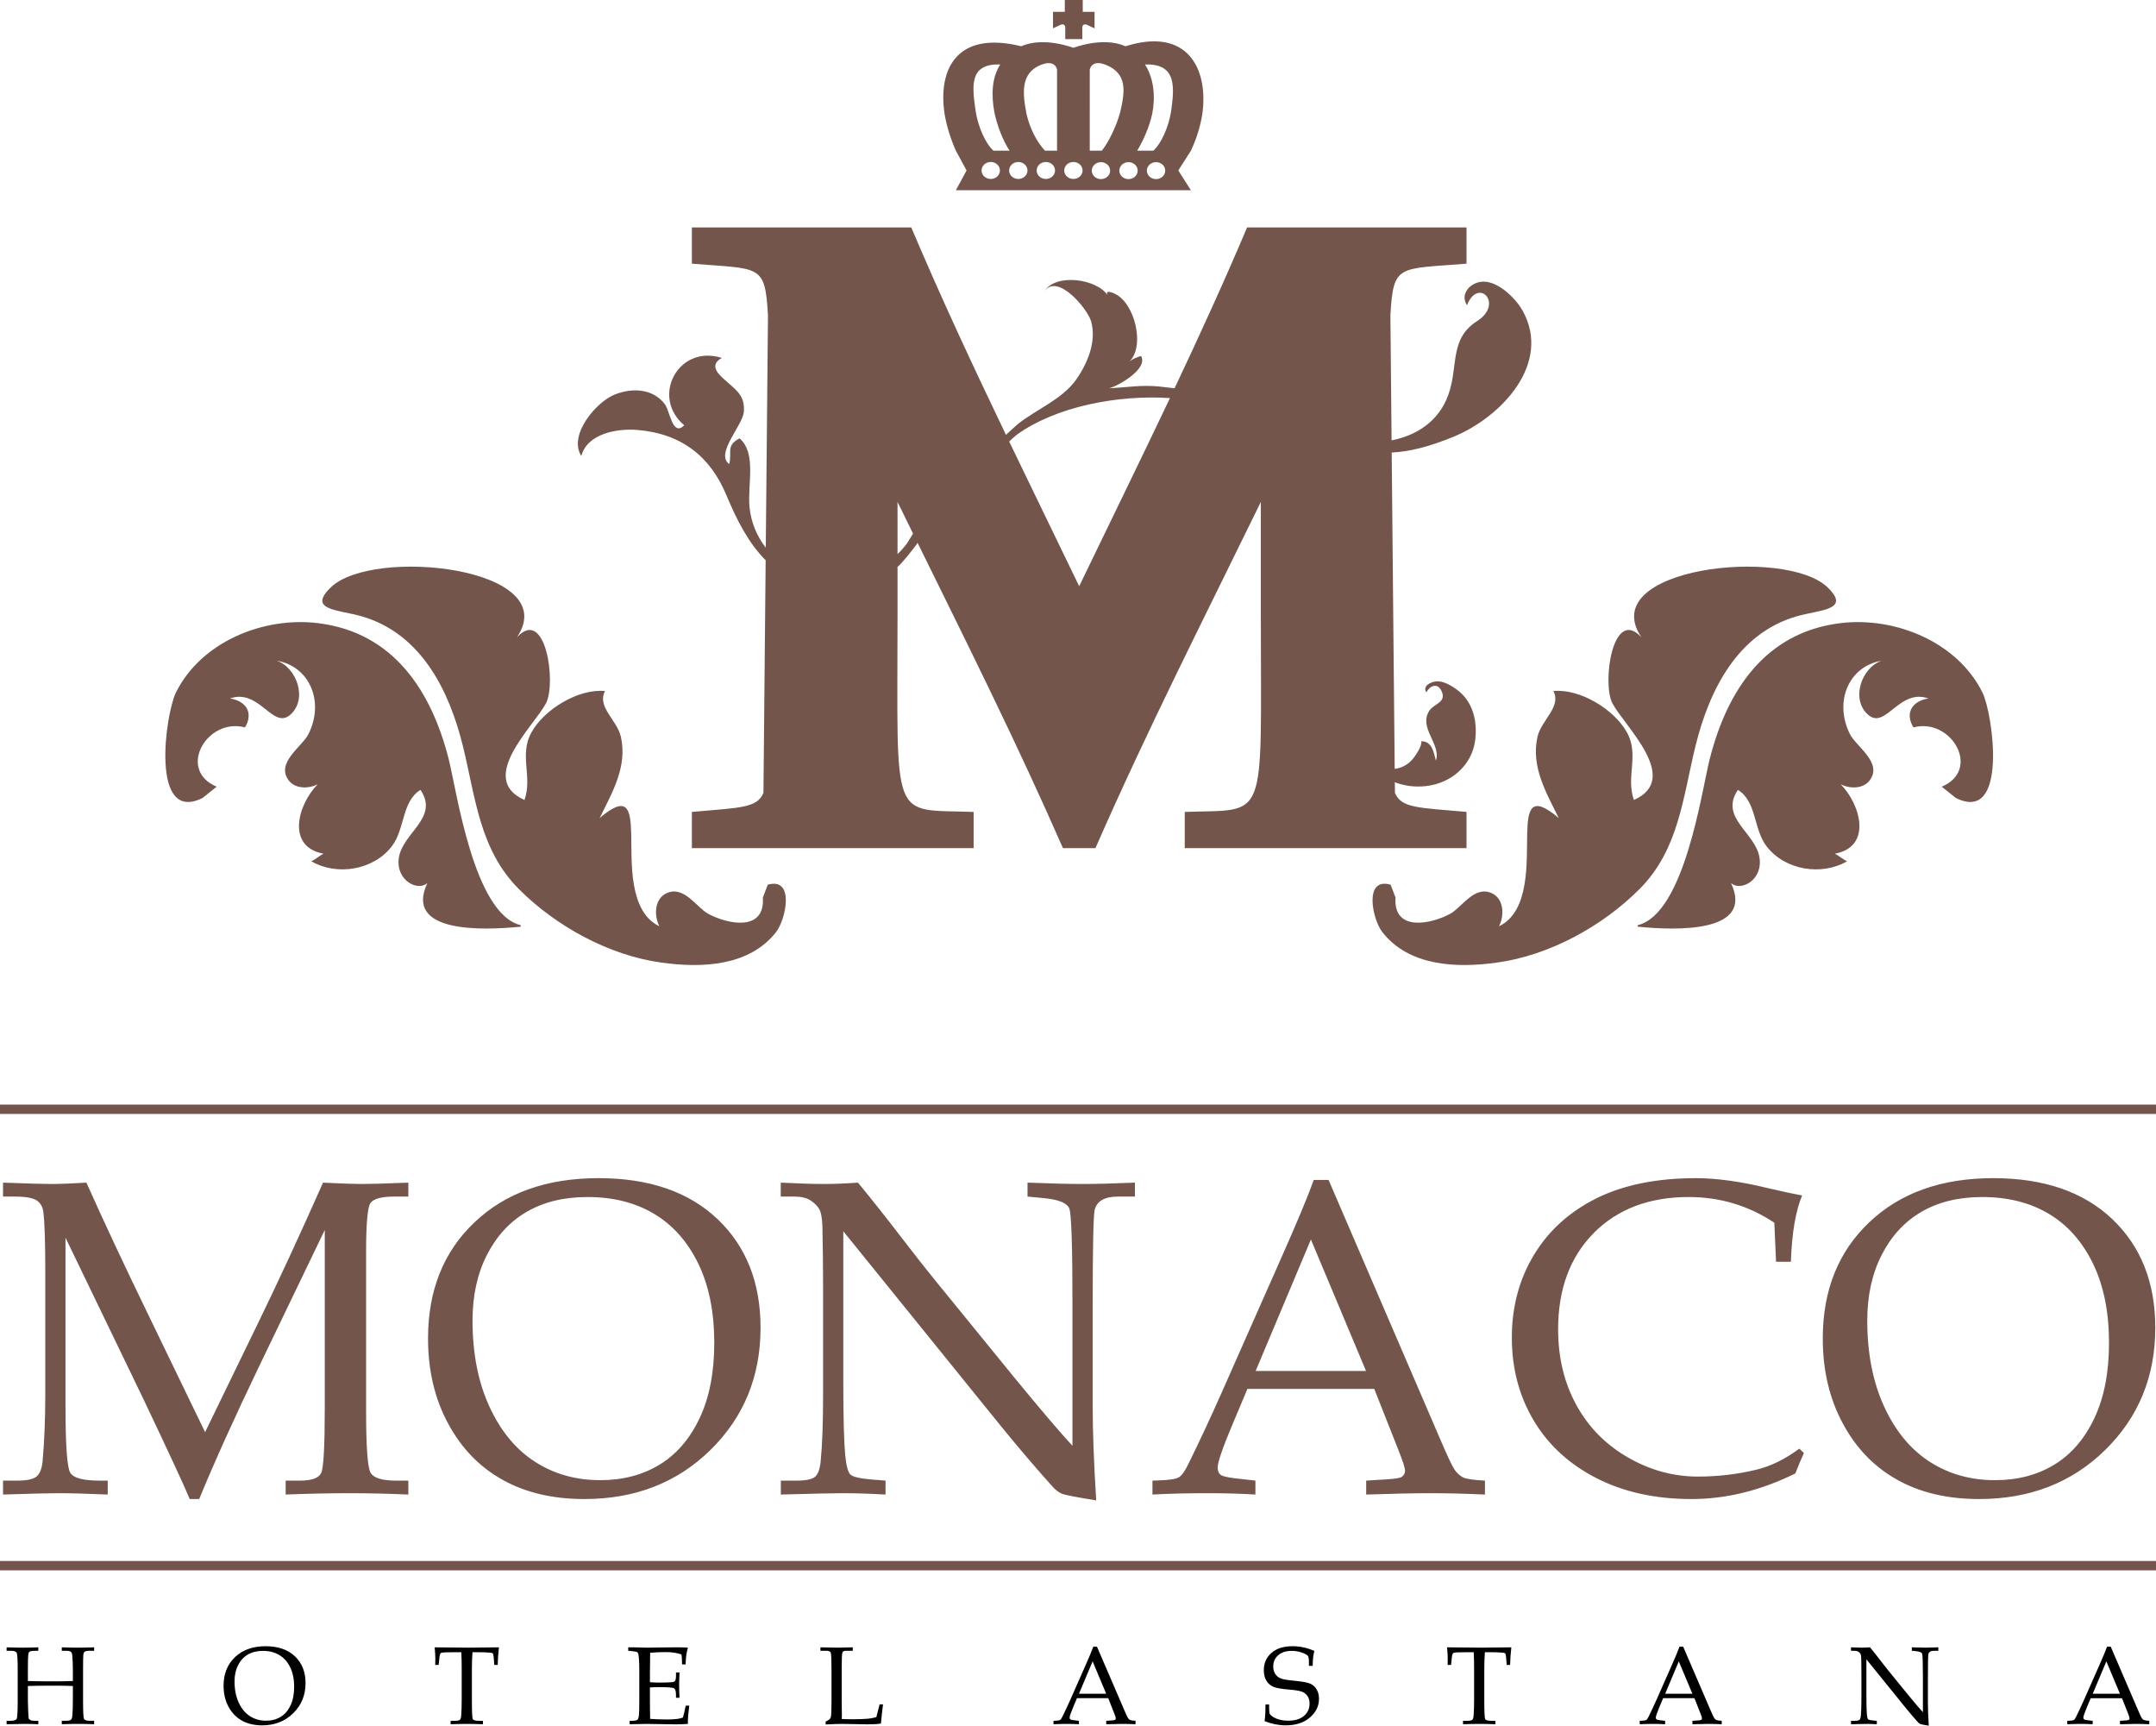 <?xml version="1.0" encoding="UTF-8"?> <!-- Creator: CorelDRAW Home & Student X7 --> <svg xmlns="http://www.w3.org/2000/svg" xmlns:xlink="http://www.w3.org/1999/xlink" xml:space="preserve" width="113.628mm" height="90.931mm" style="shape-rendering:geometricPrecision; text-rendering:geometricPrecision; image-rendering:optimizeQuality; fill-rule:evenodd; clip-rule:evenodd" viewBox="0 0 809945 648160"> <defs> <style type="text/css"> <![CDATA[ .fil0 {fill:#74554C} .fil2 {fill:black;fill-rule:nonzero} .fil1 {fill:#74554C;fill-rule:nonzero} ]]> </style> </defs> <g id="Слой_x0020_1">  <polygon class="fil0" points="0,414873 809945,414873 809945,418393 0,418393 "></polygon> <polygon class="fil0" points="0,586303 809945,586303 809945,589823 0,589823 "></polygon> <path class="fil0" d="M400016 0l3370 0 3371 0 0 4452 4435 0 0 6192 -2220 -1025c-2215,-1331 -2381,563 -2381,563l0 4502 -3205 0 -3204 0 0 -4502c0,0 -166,-1894 -2381,-563l-2220 1025 0 -6192 4435 0 0 -4452zm34281 60907c1905,0 3449,1425 3449,3183 0,1756 -1544,3183 -3449,3183 -1905,0 -3452,-1427 -3452,-3183 0,-1758 1547,-3183 3452,-3183zm-10352 0c1905,0 3451,1425 3451,3183 0,1756 -1546,3183 -3451,3183 -1903,0 -3448,-1427 -3448,-3183 0,-1758 1545,-3183 3448,-3183zm-10350 0c1904,0 3451,1425 3451,3183 0,1756 -1547,3183 -3451,3183 -1905,0 -3450,-1427 -3450,-3183 0,-1758 1545,-3183 3450,-3183zm-10350 -62c1906,0 3451,1427 3451,3184 0,1759 -1545,3183 -3451,3183 -1906,0 -3450,-1424 -3450,-3183 0,-1757 1544,-3184 3450,-3184zm-10352 0c1906,0 3452,1427 3452,3184 0,1759 -1546,3183 -3452,3183 -1903,0 -3450,-1424 -3450,-3183 0,-1757 1547,-3184 3450,-3184zm-10350 0c1906,0 3450,1427 3450,3184 0,1759 -1544,3183 -3450,3183 -1903,0 -3450,-1424 -3450,-3183 0,-1757 1547,-3184 3450,-3184zm-10352 0c1909,0 3451,1427 3451,3184 0,1759 -1542,3183 -3451,3183 -1903,0 -3448,-1424 -3448,-3183 0,-1757 1545,-3184 3448,-3184zm31051 -42881c0,0 11153,-4350 19584,-587 23157,-7321 31250,8280 28846,25482l-11764 -780c1257,-9028 2396,-18310 -9769,-17858 3439,5339 3949,12440 2689,18638l-11995 -780c1827,-7710 2736,-14545 -5516,-17769 -5252,-2056 -5927,1780 -5927,1780l0 16769 -12290 0 0 -16769c0,0 -676,-3836 -5927,-1780 -7892,3083 -7056,10790 -5524,18549l-12113 -780c-1164,-6359 -981,-12876 2232,-17858 -12163,-452 -10449,8830 -9193,17858l-11715 780c-2559,-16685 4381,-31508 28793,-25477 8431,-3768 19589,582 19589,582zm-29706 24115l12113 780c1194,5306 3826,10433 6905,13740l4546 0 0 -13740 12290 0 0 13740 4547 0c2643,-3401 5517,-9271 6896,-14520l11995 780c-1107,4909 -3210,9686 -5613,13740l6061 0c3011,-2713 5692,-8891 6632,-14520l11764 780c-717,4555 -2169,9256 -4277,13740l-4741 7430 4742 7431 -44152 0 -44148 0 4014 -7431 -4014 -7430c-2005,-4524 -3464,-9217 -4236,-13740l11715 -780c935,5629 3617,11807 6629,14520l6063 0c-2504,-3814 -4697,-9472 -5731,-14520z"></path> <path class="fil0" d="M468501 85421l82425 0 0 13616c-25792,2102 -27489,4 -28593,19398l444 46971c9486,-1891 17762,-7185 21316,-17124 3900,-10836 255,-20916 10831,-27697 10185,-6539 360,-16606 -3813,-5945 -2850,-4323 1434,-8787 6091,-8857 5748,-97 12257,6324 14816,10937 11029,19943 -8171,39935 -25748,47231 -9504,3940 -16971,5708 -23449,6020l1126 118791c2313,-207 4525,-1329 6201,-3044 1411,-1434 4221,-5607 3777,-7313 4217,13 4657,4353 5510,7274 2045,-6180 -6658,-12301 -2480,-18739 1777,-2731 6627,-3052 4574,-7423 -1478,-3175 -4332,-2015 -5713,537 -1539,-2525 1913,-4091 4073,-4148 2546,-62 5360,1627 7313,3048 6165,4424 7933,11970 6957,19253 -1254,9331 -9117,16034 -18457,17045 -4169,467 -8141,-70 -11707,-1438l40 3989c2427,5695 8391,5528 26891,7151l0 13611 -105851 0 0 -13611c31504,-1113 28589,5202 28589,-73517l0 -42921c-21312,43656 -42684,85614 -62139,130049l-6104 0 -6105 0c-17164,-39206 -35823,-76485 -54614,-114701 0,0 -159,334 -330,567 -1197,-136 -2393,-277 -3589,-413 119,-224 2107,-3377 2221,-3606 -1943,-3954 -3883,-7916 -5827,-11896l0 19592c1337,-1271 2551,-2639 3606,-4090 1196,136 2392,277 3589,413 -1530,2045 -5260,6860 -7195,8528l0 18478c0,78719 -2915,72404 28589,73517l0 13611 -105851 0 0 -13611c18500,-1623 24464,-1456 26891,-7151l832 -87373c-6320,-6329 -10700,-14741 -14724,-24385 -6055,-14605 -16944,-23215 -33515,-24561 -7507,-629 -18782,1346 -21007,9772 -5009,-7759 5523,-20322 12643,-23110 6632,-2591 14341,-2182 18769,3716 1900,2586 2836,12322 7256,7871 -12665,-10545 -2387,-30484 14121,-25304 -5611,3110 -250,7023 2340,9327 3663,3277 6333,5252 5915,10911 -356,5097 -10919,15770 -5466,19644 1082,-4740 -1324,-6917 3865,-9679 6500,5651 2898,17358 3742,25828 572,5831 2789,10968 6105,15255l826 -87280c-1108,-19394 -2806,-17296 -28593,-19398l0 -13616 82425 0c11113,26246 23215,52148 35577,77910 660,-686 3748,-3400 4455,-4051l-479 4068c-959,792 -1882,1623 -2771,2490 8730,18153 17578,36245 26299,54337 11333,-23510 22881,-47016 34099,-70662 -19583,-1275 -42790,3136 -57627,13835l479 -4068c7024,-5602 16663,-9252 21910,-16702 4314,-6121 7744,-14420 5611,-21909 -1332,-4671 -12485,-18057 -17420,-11404 4236,-6679 19518,-4542 23599,1579 -805,-1627 769,-1477 2849,-462 7468,3585 11417,19939 5189,25586 1307,-1169 2934,-1755 4552,-2278 2762,4658 -7959,11003 -11922,12138 6636,-317 12111,-1368 19007,-629l5510 642c9447,-19996 18642,-40107 27244,-60420z"></path> <path class="fil0" d="M611181 275078c-4824,-8733 -17758,-16508 -27632,-15525 3152,5971 -4564,10880 -5977,17255 -2469,11149 3275,20902 8014,30454 -10306,-8730 -11640,-3735 -11873,5904 -244,10573 1007,29195 -10579,34736 2115,-4064 1859,-10555 -2943,-12521 -6462,-2695 -11054,5465 -15398,7839 -7244,3909 -21414,6887 -20538,-6109l-1840 -4826c-10190,-2935 -6867,12943 -3158,17754 10039,12908 27932,13619 43046,11514 19688,-2687 39658,-13604 53676,-27687 14720,-14787 16217,-34310 20946,-53575 5207,-21269 15880,-42308 37896,-48767 8932,-2584 20622,-2264 11789,-10872 -15785,-15408 -87594,-7485 -69971,18734 -10743,-11725 -14906,17070 -10907,24778 4488,8552 26082,28310 8066,36303 -3095,-8865 2128,-16859 -2617,-25389zm31122 9940c-2986,11621 -9335,58152 -27056,62484 -13,184 -1,354 -52,549 14840,1505 43972,2349 35077,-16411 3439,3261 11869,-763 10754,-9288 -1290,-9579 -15293,-15091 -8149,-25672 7019,4269 5822,14615 10661,21045 6918,9169 20797,11348 30369,5758 -1266,-476 -3481,-2346 -4614,-2831 14125,-2602 9697,-18480 2197,-26085 3429,1759 8525,1805 10961,-1549 4828,-6579 -5100,-12581 -7464,-17249 -6097,-12079 -587,-25517 11920,-27601 -7473,2411 -11899,14568 -4984,20400 6512,5459 11568,-10110 22529,-6226 -6105,945 -8935,5465 -5634,10868 14188,-3793 25698,15882 10639,22273l5272 4227c19852,9882 13941,-31565 10057,-39525 -9432,-19128 -32939,-28671 -53503,-26123 -28230,3515 -42448,25328 -48980,50956z"></path> <path class="fil1" d="M122006 461978l-24533 50950c-9200,19103 -16740,35814 -22648,50106l-3545 0c-2025,-4867 -7792,-17330 -17358,-37446l-29315 -60712 0 63188c0,14714 590,23070 1772,25068 1181,1996 4867,2981 11028,2981l3067 0 0 5233c-7652,-337 -13842,-506 -18624,-506 -3461,0 -10382,169 -20707,506l0 -5233 5373 0c3629,0 6049,-534 7259,-1575 1210,-1041 1941,-2926 2222,-5655 675,-7681 1013,-15952 1013,-24842l0 -46562c0,-11253 -253,-18680 -732,-22281 -224,-1885 -1040,-3292 -2418,-4277 -1408,-984 -4192,-1490 -8356,-1490l-4361 0 0 -5234c9537,338 15529,507 18005,507 3123,0 7569,-169 13308,-507 6639,14826 14292,31145 22956,49009l21635 44705 20116 -41413c7062,-14489 15137,-31904 24196,-52301 6864,338 11703,507 14488,507 3236,0 9088,-169 17556,-507l0 5234 -5374 0c-4839,0 -7821,843 -8890,2504 -1069,1688 -1604,7679 -1604,18061l0 60122c0,13392 563,21072 1688,23041 1126,1969 4305,2954 9482,2954l4698 0 0 5233c-7653,-337 -14939,-506 -21917,-506 -7708,0 -15754,169 -24167,506l0 -5233 5458 0c4333,0 6949,-956 7878,-2841 900,-1885 1351,-10016 1351,-24392l0 -66902zm38796 40738c0,-18062 5824,-32607 17471,-43636 11648,-11057 27150,-16571 46562,-16571 18989,0 33901,5120 44704,15361 10776,10241 16177,23858 16177,40822 0,18287 -6274,33593 -18793,45887 -12519,12294 -28303,18455 -47377,18455 -11901,0 -22198,-2419 -30807,-7258 -8637,-4811 -15446,-11873 -20425,-21157 -5008,-9284 -7512,-19919 -7512,-31903zm16712 -6753c0,12436 2138,23239 6386,32439 4248,9199 9959,16064 17105,20650 7147,4586 15305,6893 24476,6893 8525,0 15953,-1941 22339,-5852 6358,-3882 11366,-9706 15023,-17471 3658,-7737 5486,-17162 5486,-28247 0,-11647 -2025,-21607 -6049,-29849 -4051,-8272 -9593,-14489 -16627,-18653 -7033,-4192 -15333,-6274 -24954,-6274 -8806,0 -16374,1828 -22760,5514 -6359,3686 -11366,9088 -14996,16206 -3629,7088 -5429,15332 -5429,24644zm139290 -33507l0 57084c0,12969 253,22028 731,27149 394,3910 1041,6302 1942,7146 928,872 3545,1491 7905,1856l5290 422 0 5233c-5993,-337 -11395,-506 -16234,-506 -3376,0 -11057,169 -23098,506l0 -5233 5908 0c3574,0 5909,-506 7006,-1491 1097,-984 1772,-2925 2053,-5823 591,-6049 901,-14236 901,-24589l0 -40879c0,-7681 -85,-15276 -253,-22788 -113,-3179 -535,-5374 -1266,-6555 -760,-1182 -1829,-2223 -3264,-3151 -1435,-929 -3432,-1406 -6021,-1406l-5092 0 0 -5234c6977,338 12295,507 15980,507 3967,0 8300,-169 13026,-507 5458,6640 10578,13111 15389,19385 4811,6301 9791,12631 14967,18990l28191 34604c10184,12408 17527,21016 22028,25855l0 -52835c0,-22141 -393,-34210 -1181,-36265 -816,-2081 -3967,-3376 -9538,-3910l-6161 -590 0 -5234c8834,338 15699,507 20594,507 5092,0 11676,-169 19750,-507l0 5234 -6330 0c-5092,0 -8018,1688 -8806,5092 -478,2250 -731,14292 -731,36067l0 37137c0,9987 449,21916 1321,35814 -7427,-1182 -11760,-2026 -12969,-2532 -1182,-535 -2335,-1407 -3432,-2644 -6106,-6781 -12520,-14293 -19243,-22536l-59363 -73373zm199468 59222l-47658 0 -5627 13364c-3686,8777 -5542,14151 -5542,16120 0,1266 337,2166 1040,2729 676,535 2420,984 5233,1322l7906 900 0 5233c-5261,-337 -11198,-506 -17808,-506 -7907,0 -14884,169 -20876,506l0 -5233 2476 -84c3854,-113 6330,-506 7483,-1181 1125,-704 2307,-2392 3573,-5065 3911,-7933 7905,-16458 11985,-25629l22705 -51316c6049,-13617 10183,-23492 12378,-29654l5571 0 41750 96949c2813,6584 4670,10550 5599,11901 957,1351 2026,2307 3235,2898 1210,563 3911,957 8159,1181l0 5233c-7146,-337 -13954,-506 -20454,-506 -6049,0 -14095,169 -24166,506l0 -5233 8159 -506c2925,-197 4669,-506 5204,-900 816,-592 1238,-1379 1238,-2307 0,-985 -815,-3573 -2476,-7737l-9087 -22985zm-44563 -6752l41468 0 -20706 -49375 -20762 49375zm195501 -41019l-647 -14658c-4896,-3263 -10016,-5655 -15390,-7259 -5345,-1604 -10943,-2391 -16768,-2391 -14854,0 -26726,4501 -35672,13504 -8919,9031 -13393,21072 -13393,36180 0,10607 2279,20060 6809,28359 4530,8300 10945,14855 19300,19694 8355,4839 17161,7258 26446,7258 7343,0 14629,-843 21831,-2560 5374,-1266 10776,-3910 16234,-7933l1715 1659c-1153,2504 -2222,5064 -3207,7653 -6442,3179 -12885,5570 -19412,7202 -6499,1604 -13054,2419 -19637,2419 -13505,0 -25377,-2616 -35617,-7821 -10241,-5232 -18119,-12435 -23605,-21635 -5486,-9200 -8243,-19580 -8243,-31172 0,-11591 2785,-21972 8327,-31116 5543,-9143 13392,-16205 23521,-21241 10156,-5036 22619,-7540 37389,-7540 7737,0 16824,1266 27206,3799 5148,1209 9368,2109 12603,2700 -2447,5880 -3854,14180 -4220,24899l-5570 0zm17555 28809c0,-18062 5823,-32607 17471,-43636 11648,-11057 27150,-16571 46562,-16571 18990,0 33901,5120 44704,15361 10775,10241 16177,23858 16177,40822 0,18287 -6273,33593 -18794,45887 -12519,12294 -28301,18455 -47377,18455 -11900,0 -22197,-2419 -30806,-7258 -8637,-4811 -15446,-11873 -20426,-21157 -5007,-9284 -7511,-19919 -7511,-31903zm16712 -6753c0,12436 2138,23239 6385,32439 4249,9199 9960,16064 17106,20650 7146,4586 15305,6893 24476,6893 8526,0 15952,-1941 22339,-5852 6358,-3882 11366,-9706 15024,-17471 3657,-7737 5485,-17162 5485,-28247 0,-11647 -2025,-21607 -6048,-29849 -4051,-8272 -9594,-14489 -16627,-18653 -7033,-4192 -15333,-6274 -24955,-6274 -8806,0 -16374,1828 -22760,5514 -6358,3686 -11366,9088 -14995,16206 -3630,7088 -5430,15332 -5430,24644z"></path> <path class="fil0" d="M199660 275078c4824,-8733 17757,-16508 27632,-15525 -3152,5971 4563,10880 5976,17255 2470,11149 -3274,20902 -8013,30454 10306,-8730 11640,-3735 11872,5904 244,10573 -1007,29195 10580,34736 -2116,-4064 -1859,-10555 2943,-12521 6462,-2695 11054,5465 15398,7839 7244,3909 21414,6887 20537,-6109l1840 -4826c10191,-2935 6868,12943 3159,17754 -10040,12908 -27932,13619 -43047,11514 -19687,-2687 -39657,-13604 -53675,-27687 -14720,-14787 -16218,-34310 -20946,-53575 -5207,-21269 -15880,-42308 -37896,-48767 -8933,-2584 -20623,-2264 -11790,-10872 15786,-15408 87595,-7485 69971,18734 10744,-11725 14906,17070 10908,24778 -4488,8552 -26082,28310 -8066,36303 3095,-8865 -2128,-16859 2617,-25389zm-31122 9940c2986,11621 9334,58152 27055,62484 14,184 2,354 52,549 -14839,1505 -43971,2349 -35076,-16411 -3439,3261 -11869,-763 -10755,-9288 1291,-9579 15294,-15091 8150,-25672 -7019,4269 -5822,14615 -10661,21045 -6918,9169 -20797,11348 -30369,5758 1265,-476 3481,-2346 4614,-2831 -14125,-2602 -9697,-18480 -2198,-26085 -3429,1759 -8524,1805 -10961,-1549 -4827,-6579 5101,-12581 7465,-17249 6097,-12079 587,-25517 -11920,-27601 7473,2411 11899,14568 4984,20400 -6512,5459 -11569,-10110 -22530,-6226 6106,945 8936,5465 5635,10868 -14188,-3793 -25698,15882 -10639,22273l-5272 4227c-19852,9882 -13942,-31565 -10057,-39525 9432,-19128 32939,-28671 53503,-26123 28230,3515 42448,25328 48980,50956z"></path> <path class="fil2" d="M10476 633259l0 5668c0,978 35,2122 105,3441 75,1838 145,2858 201,3059 55,194 249,395 589,596 333,202 881,305 1638,305l1380 0 0 1291c-1762,-83 -3462,-124 -5099,-124 -1582,0 -3850,41 -6805,124l0 -1291 1262 0c1416,0 2255,-242 2511,-721 257,-478 389,-2677 389,-6597l0 -12231c0,-3545 -132,-5556 -396,-6035 -263,-478 -1019,-721 -2261,-721l-1505 0 0 -1291c2233,83 4314,125 6236,125 1935,0 3830,-42 5668,-125l0 1291 -874 0c-1256,0 -2032,104 -2331,305 -298,201 -478,534 -548,992 -104,749 -160,2560 -160,5431l0 4635c2408,83 5481,125 9199,125 3157,0 5724,-42 7701,-125l0 -3962c0,-2316 -84,-4266 -243,-5834 -56,-555 -236,-957 -548,-1200 -313,-243 -951,-367 -1908,-367l-1464 0 0 -1291c2075,83 4037,125 5897,125 2005,0 4094,-42 6257,-125l0 1291 -1540 0c-1047,0 -1713,118 -2005,346 -291,229 -464,653 -526,1263 -63,617 -91,2553 -91,5813l0 11218c0,4149 118,6466 354,6944 236,479 978,721 2226,721l1582 0 0 1291c-1872,-83 -3801,-124 -5792,-124 -2275,0 -4398,41 -6362,124l0 -1291 1401 0c1028,0 1693,-117 1992,-353 298,-235 478,-680 548,-1332 146,-1394 222,-3427 222,-6098l0 -5286c-1908,-83 -4350,-125 -7312,-125 -4225,0 -7423,42 -9588,125zm73510 -97c0,-4454 1435,-8041 4307,-10760 2872,-2727 6695,-4086 11481,-4086 4683,0 8360,1262 11025,3788 2656,2525 3988,5883 3988,10066 0,4509 -1547,8284 -4634,11314 -3087,3032 -6979,4552 -11682,4552 -2935,0 -5474,-597 -7597,-1790 -2130,-1187 -3809,-2928 -5036,-5217 -1236,-2290 -1852,-4912 -1852,-7867zm4120 -1665c0,3066 527,5730 1574,7999 1048,2268 2457,3961 4219,5092 1763,1130 3773,1699 6035,1699 2102,0 3934,-479 5509,-1443 1567,-957 2802,-2393 3704,-4308 902,-1907 1352,-4232 1352,-6965 0,-2872 -499,-5328 -1490,-7361 -1000,-2039 -2367,-3571 -4101,-4599 -1734,-1034 -3780,-1547 -6153,-1547 -2172,0 -4037,451 -5613,1359 -1567,910 -2802,2242 -3697,3997 -895,1748 -1339,3781 -1339,6077zm89389 -10933c-146,2032 -222,4169 -222,6417l0 11571c0,4308 111,6674 326,7118 215,437 985,658 2317,658l1519 0 0 1291c-2400,-83 -4433,-124 -6098,-124 -1679,0 -3697,41 -6056,124l0 -1291 1707 0c894,0 1477,-117 1748,-353 270,-235 437,-701 506,-1394 132,-1582 202,-3628 202,-6133l0 -11592c0,-2282 -49,-4385 -140,-6292l-2067 0c-3329,0 -5161,76 -5501,235 -340,153 -562,764 -666,1825l-285 2726 -1290 0 42 -2414c0,-978 -84,-2380 -250,-4204 7319,83 11620,125 12903,125l11239 -125c-264,2290 -416,4495 -458,6618l-1290 0 -201 -2671c-83,-922 -195,-1470 -348,-1636 -145,-167 -478,-278 -991,-313 -1485,-111 -3171,-166 -5065,-166l-1581 0zm66662 13236l0 4995 20 2872c0,1797 21,3108 62,3940 1985,146 4107,223 6376,223 1519,0 2796,-70 3829,-202 667,-83 1375,-256 2116,-527 340,-1193 687,-2685 1041,-4474l1332 0c-361,2976 -541,4959 -541,5952l42 916c-1561,110 -3095,166 -4600,166l-3191 -49c-3531,-76 -6119,-117 -7777,-117 -1588,0 -3698,41 -6326,124l0 -1291 630 0c1180,0 1922,-117 2228,-346 305,-229 506,-770 610,-1624 104,-846 153,-2725 153,-5633l0 -11141c0,-1824 -42,-3316 -132,-4481 -90,-1159 -181,-1853 -285,-2075 -104,-221 -250,-395 -437,-519 -187,-119 -769,-230 -1748,-328l-1561 -158 0 -1291 2199 0 2150 62c1208,42 2124,63 2748,63l7811 -104 3705 -21c1263,-14 2532,28 3823,125 -527,1610 -820,3705 -875,6285l-1332 0c0,-1491 -75,-2733 -221,-3725 -1610,-597 -3580,-895 -5918,-895 -1859,0 -3809,83 -5849,243 15,1276 0,2546 -41,3822l-41 3130 0 4127c1359,83 2552,125 3593,125 3261,0 5106,-112 5543,-340 429,-229 645,-930 645,-2109l0 -1339 1333 0c-98,2053 -147,3690 -147,4918 0,1291 49,2817 147,4572l-1333 0 0 -1179c0,-1297 -256,-2088 -769,-2380 -514,-291 -2325,-436 -5440,-436 -1145,0 -2338,41 -3572,124zm72045 11842c1332,70 2628,104 3891,104 2561,0 4558,-69 6002,-201 1005,-111 2046,-306 3121,-589l1221 -4788 1290 0c-340,2568 -603,4968 -790,7201 -1221,195 -2887,285 -5002,285l-9685 -159c-1304,0 -3329,69 -6084,208l0 -1082c1082,-473 1721,-979 1915,-1520 194,-541 291,-2685 291,-6431l0 -11162c0,-4058 -97,-6320 -291,-6785 -201,-465 -749,-700 -1658,-700l-2213 0 0 -1291c3226,83 5362,125 6423,125 1409,0 3316,-42 5731,-125l0 1291 -2518 0c-715,0 -1173,208 -1359,617 -188,416 -285,2130 -285,5148l0 12931 62 5730 -62 1193zm100128 -7804l-11752 0 -1388 3295c-908,2164 -1366,3489 -1366,3974 0,313 83,535 256,673 167,133 597,243 1291,327l1949 221 0 1291c-1298,-83 -2761,-124 -4391,-124 -1950,0 -3670,41 -5148,124l0 -1291 611 -20c950,-27 1561,-125 1845,-291 277,-174 569,-590 881,-1249 965,-1956 1949,-4059 2955,-6320l5599 -12653c1491,-3358 2511,-5793 3052,-7313l1374 0 10295 23907c693,1623 1152,2601 1380,2934 236,333 500,569 798,715 299,138 964,236 2011,290l0 1291c-1762,-83 -3440,-124 -5043,-124 -1491,0 -3475,41 -5959,124l0 -1291 2012 -124c721,-49 1152,-124 1284,-222 201,-145 305,-340 305,-569 0,-243 -201,-881 -610,-1908l-2241 -5667zm-10989 -1666l10226 0 -5106 -12174 -5120 12174zm88417 -16087c-388,1408 -596,3274 -625,5598l-1415 0 0 -1623c0,-1054 -138,-1769 -422,-2151 -286,-374 -1028,-777 -2228,-1206 -1200,-424 -2463,-639 -3787,-639 -2165,0 -3871,548 -5106,1644 -1242,1097 -1860,2505 -1860,4225 0,1083 257,2019 764,2796 506,777 1192,1338 2053,1685 860,348 2685,653 5473,909 2789,271 4676,632 5661,1082 978,445 1770,1159 2359,2152 590,984 881,2157 881,3509 0,2720 -1138,5065 -3413,7028 -2275,1963 -5307,2942 -9102,2942 -1297,0 -2608,-132 -3934,-396 -1317,-264 -2649,-651 -3988,-1173 236,-1623 347,-3710 333,-6256l1373 0 0 1019c0,1311 69,2123 202,2435 138,313 457,646 956,999 750,528 1638,930 2665,1207 1033,277 2143,416 3336,416 2561,0 4545,-603 5940,-1810 1394,-1200 2094,-2734 2094,-4586 0,-1089 -235,-2005 -714,-2754 -472,-749 -1138,-1311 -1991,-1679 -854,-360 -2428,-638 -4732,-832 -3059,-243 -5141,-611 -6236,-1097 -1096,-485 -1957,-1255 -2581,-2303 -625,-1047 -937,-2352 -937,-3912 0,-2643 958,-4801 2866,-6480 1914,-1679 4557,-2518 7936,-2518 1359,0 2719,146 4079,437 1367,292 2733,735 4100,1332zm64067 479c-146,2032 -221,4169 -221,6417l0 11571c0,4308 110,6674 326,7118 214,437 985,658 2317,658l1519 0 0 1291c-2400,-83 -4433,-124 -6098,-124 -1679,0 -3697,41 -6056,124l0 -1291 1706 0c895,0 1478,-117 1748,-353 271,-235 438,-701 506,-1394 133,-1582 202,-3628 202,-6133l0 -11592c0,-2282 -48,-4385 -139,-6292l-2067 0c-3330,0 -5161,76 -5501,235 -340,153 -562,764 -666,1825l-285 2726 -1290 0 42 -2414c0,-978 -84,-2380 -250,-4204 7318,83 11620,125 12903,125l11239 -125c-264,2290 -417,4495 -458,6618l-1291 0 -201 -2671c-83,-922 -194,-1470 -347,-1636 -145,-167 -478,-278 -991,-313 -1485,-111 -3171,-166 -5065,-166l-1582 0zm78720 17274l-11752 0 -1388 3295c-908,2164 -1367,3489 -1367,3974 0,313 84,535 257,673 167,133 597,243 1290,327l1950 221 0 1291c-1298,-83 -2762,-124 -4392,-124 -1949,0 -3669,41 -5147,124l0 -1291 610 -20c951,-27 1561,-125 1846,-291 277,-174 568,-590 881,-1249 964,-1956 1949,-4059 2955,-6320l5598 -12653c1492,-3358 2512,-5793 3053,-7313l1374 0 10295 23907c693,1623 1151,2601 1380,2934 236,333 499,569 797,715 300,138 965,236 2013,290l0 1291c-1763,-83 -3442,-124 -5044,-124 -1491,0 -3476,41 -5959,124l0 -1291 2012 -124c721,-49 1151,-124 1284,-222 200,-145 305,-340 305,-569 0,-243 -202,-881 -611,-1908l-2240 -5667zm-10990 -1666l10226 0 -5106 -12174 -5120 12174zm75598 -12938l0 14076c0,3198 62,5432 180,6695 96,964 256,1554 479,1762 228,215 873,368 1949,458l1304 103 0 1291c-1477,-83 -2809,-124 -4003,-124 -832,0 -2726,41 -5695,124l0 -1291 1456 0c881,0 1457,-124 1728,-367 270,-243 437,-722 506,-1436 146,-1491 222,-3510 222,-6063l0 -10080c0,-1894 -21,-3768 -62,-5619 -28,-785 -132,-1326 -312,-1616 -187,-292 -451,-549 -805,-778 -354,-228 -846,-346 -1485,-346l-1255 0 0 -1291c1721,83 3031,125 3940,125 978,0 2047,-42 3212,-125 1346,1637 2608,3233 3795,4780 1186,1554 2414,3115 3691,4683l6951 8533c2511,3058 4322,5182 5431,6375l0 -13029c0,-5460 -96,-8436 -291,-8942 -201,-513 -978,-832 -2352,-963l-1519 -146 0 -1291c2179,83 3871,125 5078,125 1256,0 2880,-42 4871,-125l0 1291 -1561 0c-1256,0 -1978,416 -2172,1255 -118,555 -180,3524 -180,8894l0 9157c0,2463 111,5404 326,8831 -1832,-290 -2901,-499 -3199,-624 -290,-132 -575,-347 -846,-652 -1505,-1672 -3087,-3524 -4745,-5557l-14637 -18093zm96013 14604l-11752 0 -1387 3295c-909,2164 -1367,3489 -1367,3974 0,313 83,535 256,673 167,133 598,243 1291,327l1950 221 0 1291c-1298,-83 -2762,-124 -4392,-124 -1949,0 -3669,41 -5148,124l0 -1291 611 -20c950,-27 1561,-125 1846,-291 277,-174 568,-590 881,-1249 964,-1956 1948,-4059 2954,-6320l5599 -12653c1491,-3358 2511,-5793 3052,-7313l1374 0 10295 23907c693,1623 1152,2601 1381,2934 236,333 499,569 797,715 299,138 965,236 2012,290l0 1291c-1762,-83 -3441,-124 -5043,-124 -1492,0 -3476,41 -5959,124l0 -1291 2011 -124c722,-49 1152,-124 1284,-222 201,-145 305,-340 305,-569 0,-243 -201,-881 -610,-1908l-2241 -5667zm-10989 -1666l10226 0 -5106 -12174 -5120 12174z"></path> </g> </svg> 